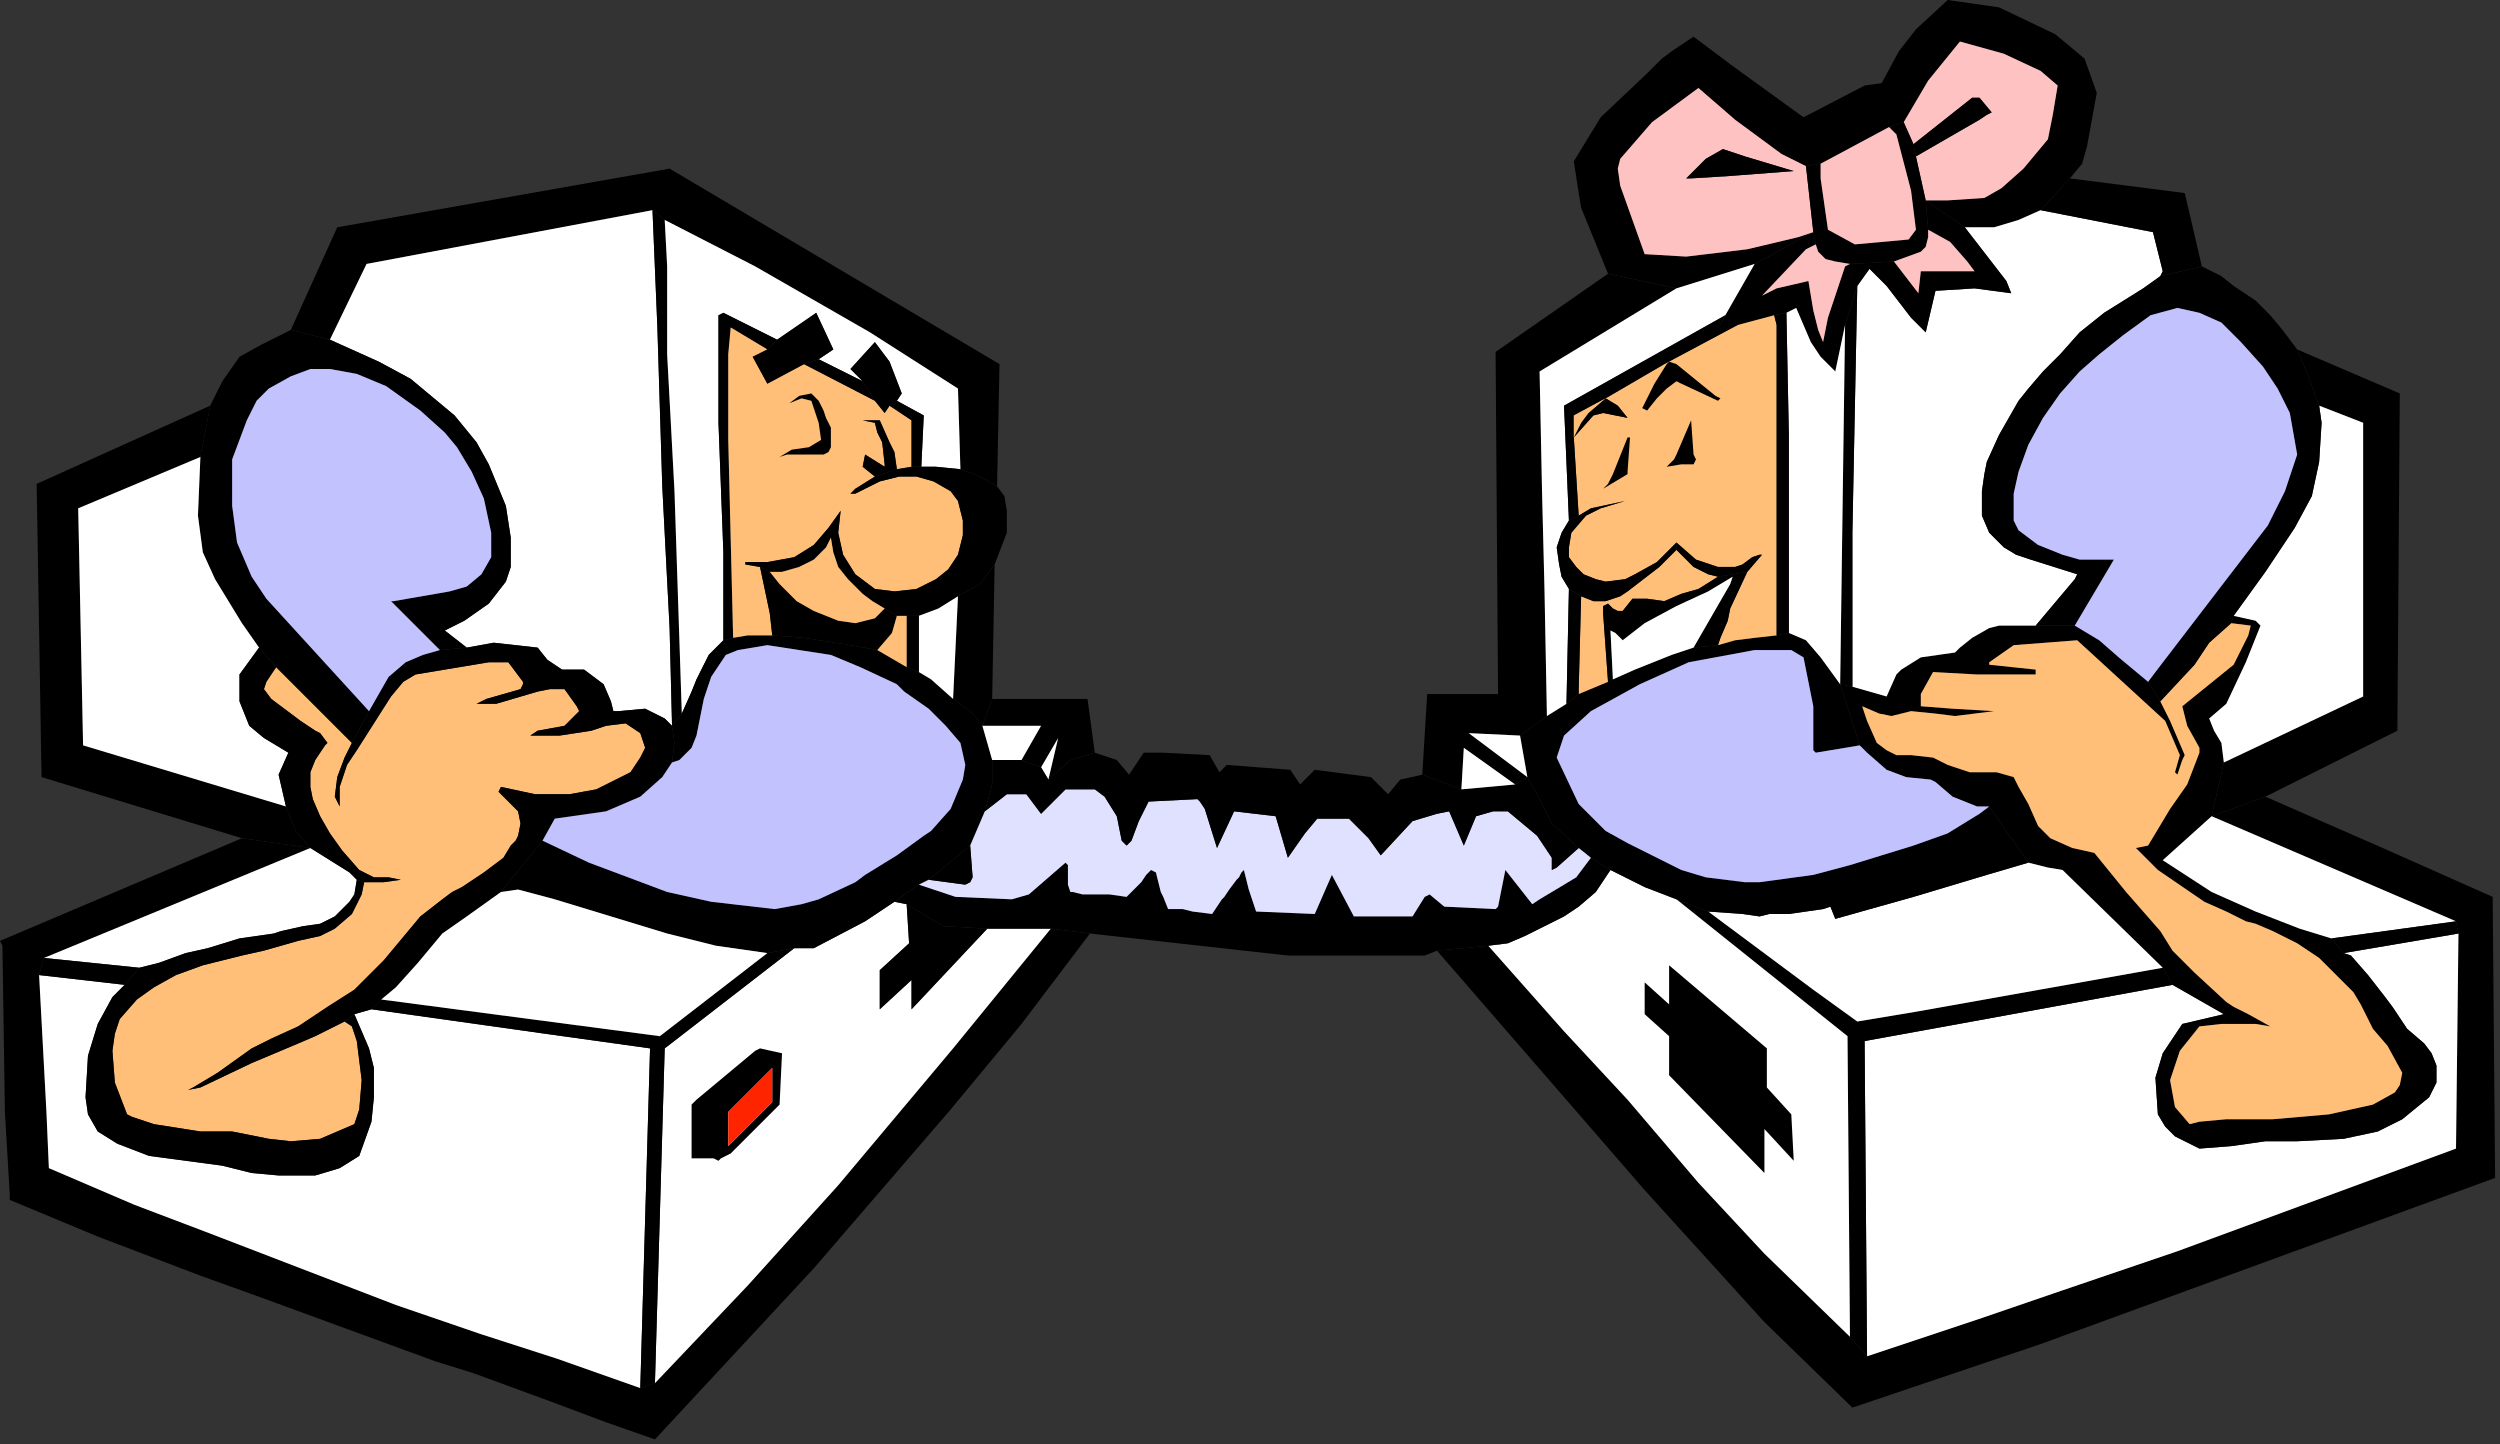 <?xml version="1.0" encoding="UTF-8" standalone="no"?>
<svg
   xmlns:dc="http://purl.org/dc/elements/1.1/"
   xmlns:cc="http://creativecommons.org/ns#"
   xmlns:rdf="http://www.w3.org/1999/02/22-rdf-syntax-ns#"
   xmlns:svg="http://www.w3.org/2000/svg"
   xmlns="http://www.w3.org/2000/svg"
   xmlns:sodipodi="http://sodipodi.sourceforge.net/DTD/sodipodi-0.dtd"
   xmlns:inkscape="http://www.inkscape.org/namespaces/inkscape"
   version="1.0"
   width="270.669mm"
   height="156.369mm"
   id="svg193"
   sodipodi:docname="DESKC004.WMF">
  <rect width="100%" height="100%" fill="#333333" stroke="none"/>
  <sodipodi:namedview
     pagecolor="#ffffff"
     bordercolor="#666666"
     borderopacity="1"
     objecttolerance="10"
     gridtolerance="10"
     guidetolerance="10"
     inkscape:pageopacity="0"
     inkscape:pageshadow="2"
     inkscape:window-width="640"
     inkscape:window-height="480"
     id="namedview195" />
  <defs
     id="defs3">
    <pattern
       id="WMFhbasepattern"
       patternUnits="userSpaceOnUse"
       width="6"
       height="6"
       x="0"
       y="0" />
  </defs>
  <path
     style="fill:#000000;fill-rule:evenodd;fill-opacity:1;stroke:none;"
     d="  M 99,343   L 0,385   L 1,387   L 2,455   L 4,489   L 4,491   L 40,506   L 82,522   L 107,531   L 178,557   L 194,562   L 224,573   L 248,582   L 268,589   L 333,519   L 389,454   L 418,419   L 446,382   L 430,380   L 390,429   L 343,485   L 306,526   L 268,566   L 262,568   L 228,556   L 197,546   L 162,534   L 123,519   L 84,504   L 55,493   L 20,478   L 19,455   L 16,399   L 18,392   L 127,347   L 99,343  z "
     id="path5" />
  <path
     style="fill:#000000;fill-rule:evenodd;fill-opacity:1;stroke:none;"
     d="  M 119,135   L 135,139   L 150,108   L 267,86   L 272,90   L 309,109   L 356,136   L 392,159   L 393,192   L 401,195   L 408,199   L 409,149   L 274,69   L 138,93   L 119,135  z "
     id="path7" />
  <path
     style="fill:#ffffff;fill-rule:evenodd;fill-opacity:1;stroke:none;"
     d="  M 51,403   L 16,399   L 19,455   L 20,478   L 55,493   L 84,504   L 123,519   L 162,534   L 197,546   L 228,556   L 262,568   L 266,429   L 223,423   L 152,413   L 145,415   L 151,429   L 153,437   L 153,449   L 152,459   L 147,473   L 139,478   L 129,481   L 114,481   L 103,480   L 91,477   L 61,473   L 48,468   L 40,463   L 36,456   L 35,449   L 36,432   L 40,419   L 46,408   L 51,403  z "
     id="path9" />
  <path
     style="fill:#ffffff;fill-rule:evenodd;fill-opacity:1;stroke:none;"
     d="  M 135,139   L 155,148   L 168,155   L 174,160   L 186,170   L 195,181   L 200,190   L 207,207   L 209,220   L 209,232   L 207,238   L 200,247   L 190,254   L 182,258   L 191,265   L 202,263   L 220,265   L 224,270   L 230,274   L 239,274   L 247,280   L 250,287   L 251,291   L 253,291   L 264,290   L 272,294   L 275,297   L 274,257   L 271,199   L 269,134   L 267,86   L 150,108   L 135,139  z "
     id="path11" />
  <path
     style="fill:#000000;fill-rule:evenodd;fill-opacity:1;stroke:none;"
     d="  M 267,86   L 269,134   L 271,199   L 274,257   L 275,297   L 279,292   L 276,201   L 273,145   L 273,109   L 272,90   L 267,86  z "
     id="path13" />
  <path
     style="fill:#ffffff;fill-rule:evenodd;fill-opacity:1;stroke:none;"
     d="  M 272,90   L 273,109   L 273,145   L 276,201   L 279,292   L 283,283   L 285,278   L 290,268   L 296,262   L 296,226   L 294,173   L 294,129   L 296,128   L 318,139   L 334,128   L 341,143   L 335,147   L 353,156   L 348,151   L 358,140   L 364,148   L 369,161   L 367,164   L 378,170   L 377,191   L 383,191   L 393,192   L 392,159   L 356,136   L 309,109   L 272,90  z "
     id="path15" />
  <path
     style="fill:#ffffff;fill-rule:evenodd;fill-opacity:1;stroke:none;"
     d="  M 325,388   L 272,429   L 268,566   L 306,526   L 343,485   L 390,429   L 430,380   L 404,380   L 373,413   L 373,401   L 360,413   L 360,397   L 372,386   L 371,370   L 366,369   L 354,377   L 333,388   L 325,388  z "
     id="path17" />
  <path
     style="fill:#000000;fill-rule:evenodd;fill-opacity:1;stroke:none;"
     d="  M 99,343   L 127,347   L 121,340   L 117,330   L 34,305   L 32,208   L 82,187   L 86,166   L 15,198   L 17,318   L 99,343  z "
     id="path19" />
  <path
     style="fill:#000000;fill-rule:evenodd;fill-opacity:1;stroke:none;"
     d="  M 152,413   L 223,423   L 266,429   L 262,568   L 268,566   L 272,429   L 325,388   L 314,390   L 270,424   L 156,409   L 152,413  z "
     id="path21" />
  <path
     style="fill:#ffffff;fill-rule:evenodd;fill-opacity:1;stroke:none;"
     d="  M 127,347   L 18,392   L 57,396   L 65,394   L 76,390   L 85,388   L 98,384   L 112,382   L 115,381   L 124,379   L 131,378   L 137,375   L 143,369   L 145,366   L 146,360   L 143,357   L 127,347  z "
     id="path23" />
  <path
     style="fill:#000000;fill-rule:evenodd;fill-opacity:1;stroke:none;"
     d="  M 406,286   L 402,297   L 426,297   L 418,311   L 426,314   L 433,302   L 429,319   L 438,311   L 448,308   L 445,286   L 406,286  z "
     id="path25" />
  <path
     style="fill:#000000;fill-rule:evenodd;fill-opacity:1;stroke:none;"
     d="  M 51,403   L 57,396   L 18,392   L 16,399   L 51,403  z "
     id="path27" />
  <path
     style="fill:#ffffff;fill-rule:evenodd;fill-opacity:1;stroke:none;"
     d="  M 426,314   L 429,319   L 433,302   L 426,314  z "
     id="path29" />
  <path
     style="fill:#ffbf78;fill-rule:evenodd;fill-opacity:1;stroke:none;"
     d="  M 149,361   L 148,366   L 144,374   L 137,380   L 131,383   L 122,385   L 108,389   L 99,391   L 83,395   L 72,399   L 63,404   L 56,409   L 49,417   L 47,423   L 46,430   L 47,443   L 52,456   L 54,457   L 63,460   L 82,463   L 95,463   L 110,466   L 119,467   L 131,466   L 145,460   L 147,454   L 148,442   L 146,426   L 144,420   L 141,418   L 129,424   L 122,427   L 103,435   L 82,445   L 77,446   L 79,445   L 89,439   L 103,429   L 111,425   L 122,420   L 134,412   L 145,405   L 157,393   L 172,375   L 181,368   L 185,365   L 189,363   L 198,357   L 202,354   L 206,351   L 209,346   L 211,344   L 212,342   L 213,337   L 212,332   L 204,324   L 205,322   L 219,325   L 233,325   L 244,323   L 252,319   L 258,316   L 262,310   L 264,306   L 262,300   L 256,296   L 248,297   L 242,299   L 229,301   L 217,301   L 220,299   L 231,297   L 237,291   L 236,289   L 231,282   L 225,282   L 220,283   L 203,288   L 195,288   L 199,286   L 213,282   L 214,280   L 214,279   L 208,271   L 200,271   L 182,274   L 170,276   L 165,279   L 160,285   L 153,296   L 146,307   L 142,313   L 139,322   L 139,330   L 137,326   L 138,318   L 141,310   L 144,304   L 126,286   L 113,273   L 109,279   L 108,282   L 111,286   L 123,295   L 129,299   L 131,300   L 134,304   L 133,305   L 129,311   L 127,316   L 127,322   L 128,327   L 131,334   L 135,341   L 140,348   L 147,356   L 153,359   L 159,359   L 164,360   L 157,361   L 149,361  z "
     id="path31" />
  <path
     style="fill:#000000;fill-rule:evenodd;fill-opacity:1;stroke:none;"
     d="  M 275,297   L 276,304   L 275,312   L 278,311   L 283,306   L 285,301   L 288,286   L 291,277   L 297,268   L 302,266   L 314,264   L 327,266   L 340,268   L 352,273   L 367,280   L 370,283   L 380,290   L 387,297   L 393,304   L 395,313   L 394,319   L 389,331   L 381,340   L 378,342   L 367,350   L 354,358   L 350,361   L 335,368   L 328,370   L 317,372   L 291,369   L 273,365   L 241,353   L 222,344   L 205,365   L 212,364   L 227,368   L 273,382   L 293,387   L 314,390   L 325,388   L 333,388   L 354,377   L 366,369   L 376,362   L 380,360   L 397,346   L 403,332   L 406,321   L 406,311   L 402,297   L 397,291   L 390,286   L 381,278   L 376,275   L 371,273   L 359,266   L 348,264   L 329,261   L 316,260   L 306,260   L 300,261   L 296,262   L 290,268   L 285,278   L 283,283   L 279,292   L 275,297  z "
     id="path33" />
  <path
     style="fill:#000000;fill-rule:evenodd;fill-opacity:1;stroke:none;"
     d="  M 145,415   L 152,413   L 156,409   L 162,404   L 171,394   L 181,382   L 191,375   L 198,370   L 205,365   L 222,344   L 227,335   L 248,332   L 262,326   L 271,318   L 275,312   L 276,304   L 275,297   L 272,294   L 264,290   L 253,291   L 251,291   L 250,287   L 247,280   L 239,274   L 230,274   L 224,270   L 220,265   L 202,263   L 191,265   L 180,266   L 173,268   L 166,271   L 159,277   L 151,291   L 144,304   L 141,310   L 138,318   L 137,326   L 139,330   L 139,322   L 142,313   L 146,307   L 153,296   L 160,285   L 165,279   L 170,276   L 182,274   L 200,271   L 208,271   L 214,279   L 214,280   L 213,282   L 199,286   L 195,288   L 203,288   L 220,283   L 225,282   L 231,282   L 236,289   L 237,291   L 231,297   L 220,299   L 217,301   L 229,301   L 242,299   L 248,297   L 256,296   L 262,300   L 264,306   L 262,310   L 258,316   L 252,319   L 244,323   L 233,325   L 219,325   L 205,322   L 204,324   L 212,332   L 213,337   L 212,342   L 211,344   L 209,346   L 206,351   L 202,354   L 198,357   L 189,363   L 185,365   L 181,368   L 172,375   L 157,393   L 145,405   L 134,412   L 122,420   L 111,425   L 103,429   L 89,439   L 79,445   L 77,446   L 82,445   L 103,435   L 122,427   L 129,424   L 141,418   L 145,415  z "
     id="path35" />
  <path
     style="fill:#c2c2ff;fill-rule:evenodd;fill-opacity:1;stroke:none;"
     d="  M 275,312   L 271,318   L 262,326   L 248,332   L 227,335   L 222,344   L 241,353   L 273,365   L 291,369   L 317,372   L 328,370   L 335,368   L 350,361   L 354,358   L 367,350   L 378,342   L 381,340   L 389,331   L 394,319   L 395,313   L 393,304   L 387,297   L 380,290   L 370,283   L 367,280   L 352,273   L 340,268   L 327,266   L 314,264   L 302,266   L 297,268   L 291,277   L 288,286   L 285,301   L 283,306   L 278,311   L 275,312  z "
     id="path37" />
  <path
     style="fill:#000000;fill-rule:evenodd;fill-opacity:1;stroke:none;"
     d="  M 86,166   L 82,187   L 81,211   L 83,226   L 88,237   L 99,255   L 106,265   L 113,273   L 126,286   L 144,304   L 151,291   L 109,245   L 103,236   L 97,222   L 95,207   L 95,188   L 98,180   L 101,172   L 105,164   L 110,159   L 119,154   L 127,151   L 135,151   L 146,153   L 158,158   L 172,168   L 182,177   L 187,183   L 193,193   L 198,204   L 201,218   L 201,228   L 197,235   L 191,240   L 184,242   L 161,246   L 160,246   L 180,266   L 191,265   L 182,258   L 190,254   L 200,247   L 207,238   L 209,232   L 209,220   L 207,207   L 200,190   L 195,181   L 186,170   L 174,160   L 168,155   L 155,148   L 135,139   L 119,135   L 107,141   L 98,146   L 91,156   L 86,166  z "
     id="path39" />
  <path
     style="fill:#ffffff;fill-rule:evenodd;fill-opacity:1;stroke:none;"
     d="  M 205,365   L 198,370   L 191,375   L 181,382   L 171,394   L 162,404   L 156,409   L 270,424   L 314,390   L 293,387   L 273,382   L 227,368   L 212,364   L 205,365  z "
     id="path41" />
  <path
     style="fill:#ffffff;fill-rule:evenodd;fill-opacity:1;stroke:none;"
     d="  M 82,187   L 32,208   L 34,305   L 117,330   L 114,317   L 118,308   L 108,302   L 102,297   L 98,287   L 98,276   L 106,265   L 99,255   L 88,237   L 83,226   L 81,211   L 82,187  z "
     id="path43" />
  <path
     style="fill:#c2c2ff;fill-rule:evenodd;fill-opacity:1;stroke:none;"
     d="  M 180,266   L 160,246   L 161,246   L 184,242   L 191,240   L 197,235   L 201,228   L 201,218   L 198,204   L 193,193   L 187,183   L 182,177   L 172,168   L 158,158   L 146,153   L 135,151   L 127,151   L 119,154   L 110,159   L 105,164   L 101,172   L 98,180   L 95,188   L 95,207   L 97,222   L 103,236   L 109,245   L 151,291   L 159,277   L 166,271   L 173,268   L 180,266  z "
     id="path45" />
  <path
     style="fill:#000000;fill-rule:evenodd;fill-opacity:1;stroke:none;"
     d="  M 318,139   L 296,128   L 294,129   L 294,173   L 296,226   L 296,262   L 300,261   L 298,180   L 298,145   L 299,134   L 314,143   L 318,139  z "
     id="path47" />
  <path
     style="fill:#ffbf78;fill-rule:evenodd;fill-opacity:1;stroke:none;"
     d="  M 314,143   L 299,134   L 298,145   L 298,180   L 300,261   L 306,260   L 316,260   L 315,251   L 311,232   L 305,231   L 305,230   L 314,230   L 325,228   L 333,223   L 339,216   L 344,209   L 343,218   L 345,227   L 350,235   L 358,241   L 366,242   L 375,241   L 383,237   L 388,233   L 392,227   L 394,219   L 394,213   L 392,205   L 389,201   L 382,197   L 375,195   L 368,195   L 360,197   L 350,202   L 348,202   L 350,200   L 358,195   L 353,191   L 354,186   L 362,191   L 362,190   L 361,181   L 359,177   L 358,173   L 353,172   L 360,172   L 364,181   L 366,185   L 367,192   L 373,191   L 373,172   L 364,166   L 362,169   L 358,164   L 329,149   L 314,157   L 308,146   L 314,143  z "
     id="path49" />
  <path
     style="fill:#000000;fill-rule:evenodd;fill-opacity:1;stroke:none;"
     d="  M 51,403   L 46,408   L 40,419   L 36,432   L 35,449   L 36,456   L 40,463   L 48,468   L 61,473   L 91,477   L 103,480   L 114,481   L 129,481   L 139,478   L 147,473   L 152,459   L 153,449   L 153,437   L 151,429   L 145,415   L 141,418   L 144,420   L 146,426   L 148,442   L 147,454   L 145,460   L 131,466   L 119,467   L 110,466   L 95,463   L 82,463   L 63,460   L 54,457   L 52,456   L 47,443   L 46,430   L 47,423   L 49,417   L 56,409   L 63,404   L 72,399   L 83,395   L 99,391   L 108,389   L 122,385   L 131,383   L 137,380   L 144,374   L 148,366   L 149,361   L 146,360   L 145,366   L 143,369   L 137,375   L 131,378   L 124,379   L 115,381   L 112,382   L 98,384   L 85,388   L 76,390   L 65,394   L 57,396   L 51,403  z "
     id="path51" />
  <path
     style="fill:#000000;fill-rule:evenodd;fill-opacity:1;stroke:none;"
     d="  M 408,199   L 401,195   L 393,192   L 383,191   L 377,191   L 373,191   L 367,192   L 358,195   L 350,200   L 348,202   L 350,202   L 360,197   L 368,195   L 375,195   L 382,197   L 389,201   L 392,205   L 394,213   L 394,219   L 392,227   L 388,233   L 383,237   L 375,241   L 366,242   L 358,241   L 350,235   L 345,227   L 343,218   L 344,209   L 339,216   L 333,223   L 325,228   L 314,230   L 305,230   L 305,231   L 311,232   L 315,234   L 320,234   L 327,232   L 333,229   L 338,224   L 340,220   L 341,226   L 343,232   L 347,237   L 353,243   L 357,246   L 362,249   L 367,252   L 376,252   L 384,249   L 392,244   L 401,239   L 407,231   L 412,218   L 412,209   L 411,203   L 408,199  z "
     id="path53" />
  <path
     style="fill:#000000;fill-rule:evenodd;fill-opacity:1;stroke:none;"
     d="  M 127,347   L 143,357   L 146,360   L 149,361   L 157,361   L 164,360   L 159,359   L 153,359   L 147,356   L 140,348   L 135,341   L 131,334   L 128,327   L 127,322   L 127,316   L 129,311   L 133,305   L 134,304   L 131,300   L 129,299   L 123,295   L 111,286   L 108,282   L 109,279   L 113,273   L 106,265   L 98,276   L 98,287   L 102,297   L 108,302   L 118,308   L 114,317   L 117,330   L 121,340   L 127,347  z "
     id="path55" />
  <path
     style="fill:#000000;fill-rule:evenodd;fill-opacity:1;stroke:none;"
     d="  M 407,231   L 401,239   L 392,244   L 390,286   L 397,291   L 402,297   L 406,286   L 407,231  z "
     id="path57" />
  <path
     style="fill:#000000;fill-rule:evenodd;fill-opacity:1;stroke:none;"
     d="  M 311,232   L 315,251   L 316,260   L 329,261   L 348,264   L 359,266   L 365,259   L 367,252   L 362,249   L 358,253   L 350,255   L 343,254   L 333,250   L 326,246   L 319,239   L 315,234   L 311,232  z "
     id="path59" />
  <path
     style="fill:#ffbf78;fill-rule:evenodd;fill-opacity:1;stroke:none;"
     d="  M 362,249   L 357,246   L 353,243   L 347,237   L 343,232   L 341,226   L 340,220   L 338,224   L 333,229   L 327,232   L 320,234   L 315,234   L 319,239   L 326,246   L 333,250   L 343,254   L 350,255   L 358,253   L 362,249  z "
     id="path61" />
  <path
     style="fill:#000000;fill-rule:evenodd;fill-opacity:1;stroke:none;"
     d="  M 319,452   L 320,431   L 311,429   L 309,430   L 285,450   L 283,452   L 283,454   L 298,455   L 316,437   L 316,451   L 298,469   L 298,455   L 283,454   L 283,473   L 283,474   L 292,474   L 294,475   L 295,474   L 297,473   L 299,472   L 319,452  z "
     id="path63" />
  <path
     style="fill:#000000;fill-rule:evenodd;fill-opacity:1;stroke:none;"
     d="  M 371,370   L 372,386   L 360,397   L 360,413   L 373,401   L 373,413   L 404,380   L 386,379   L 371,370  z "
     id="path65" />
  <path
     style="fill:#ffffff;fill-rule:evenodd;fill-opacity:1;stroke:none;"
     d="  M 376,252   L 376,275   L 381,278   L 390,286   L 392,244   L 384,249   L 376,252  z "
     id="path67" />
  <path
     style="fill:#000000;fill-rule:evenodd;fill-opacity:1;stroke:none;"
     d="  M 335,147   L 341,143   L 334,128   L 318,139   L 314,143   L 308,146   L 314,157   L 329,149   L 335,147  z "
     id="path69" />
  <path
     style="fill:#ff2400;fill-rule:evenodd;fill-opacity:1;stroke:none;"
     d="  M 316,451   L 298,469   L 298,455   L 316,437   L 316,451  z "
     id="path71" />
  <path
     style="fill:#000000;fill-rule:evenodd;fill-opacity:1;stroke:none;"
     d="  M 367,164   L 369,161   L 364,148   L 358,140   L 348,151   L 353,156   L 358,164   L 362,169   L 364,166   L 367,164  z "
     id="path73" />
  <path
     style="fill:#000000;fill-rule:evenodd;fill-opacity:1;stroke:none;"
     d="  M 353,156   L 335,147   L 329,149   L 358,164   L 353,156  z "
     id="path75" />
  <path
     style="fill:#000000;fill-rule:evenodd;fill-opacity:1;stroke:none;"
     d="  M 377,191   L 378,170   L 367,164   L 364,166   L 373,172   L 373,191   L 377,191  z "
     id="path77" />
  <path
     style="fill:#000000;fill-rule:evenodd;fill-opacity:1;stroke:none;"
     d="  M 319,187   L 324,184   L 331,183   L 336,180   L 335,173   L 332,164   L 328,163   L 323,165   L 327,162   L 332,161   L 335,164   L 337,168   L 338,171   L 340,175   L 340,183   L 339,185   L 337,186   L 322,186   L 319,187   L 319,187  z "
     id="path79" />
  <path
     style="fill:#ffffff;fill-rule:evenodd;fill-opacity:1;stroke:none;"
     d="  M 418,311   L 426,297   L 402,297   L 406,311   L 418,311  z "
     id="path81" />
  <path
     style="fill:#000000;fill-rule:evenodd;fill-opacity:1;stroke:none;"
     d="  M 371,252   L 371,273   L 376,275   L 376,252   L 371,252  z "
     id="path83" />
  <path
     style="fill:#000000;fill-rule:evenodd;fill-opacity:1;stroke:none;"
     d="  M 367,192   L 366,185   L 364,181   L 360,172   L 353,172   L 358,173   L 359,177   L 361,181   L 362,190   L 362,191   L 354,186   L 353,191   L 358,195   L 367,192  z "
     id="path85" />
  <path
     style="fill:#ffbf78;fill-rule:evenodd;fill-opacity:1;stroke:none;"
     d="  M 367,252   L 365,259   L 359,266   L 371,273   L 371,252   L 367,252  z "
     id="path87" />
  <path
     style="fill:#000000;fill-rule:evenodd;fill-opacity:1;stroke:none;"
     d="  M 927,326   L 905,334   L 1005,377   L 1006,382   L 1005,470   L 891,512   L 844,528   L 809,540   L 764,555   L 757,547   L 722,513   L 695,484   L 666,450   L 640,422   L 609,387   L 588,389   L 673,487   L 722,541   L 758,576   L 835,550   L 1021,482   L 1020,367   L 975,347   L 927,326  z "
     id="path89" />
  <path
     style="fill:#ffffff;fill-rule:evenodd;fill-opacity:1;stroke:none;"
     d="  M 889,403   L 807,418   L 763,426   L 764,555   L 809,540   L 844,528   L 891,512   L 1005,470   L 1006,382   L 959,390   L 962,391   L 969,399   L 976,408   L 979,412   L 985,421   L 992,427   L 995,431   L 997,436   L 997,443   L 994,449   L 983,458   L 973,463   L 959,466   L 940,467   L 927,467   L 913,469   L 900,470   L 890,465   L 886,461   L 883,456   L 882,441   L 885,431   L 893,419   L 910,415   L 889,403  z "
     id="path91" />
  <path
     style="fill:#000000;fill-rule:evenodd;fill-opacity:1;stroke:none;"
     d="  M 686,368   L 756,424   L 757,547   L 764,555   L 763,426   L 807,418   L 889,403   L 885,396   L 784,414   L 760,418   L 742,405   L 699,373   L 686,368  z "
     id="path93" />
  <path
     style="fill:#ffffff;fill-rule:evenodd;fill-opacity:1;stroke:none;"
     d="  M 659,356   L 653,365   L 646,371   L 640,375   L 634,378   L 624,383   L 617,386   L 609,387   L 640,422   L 666,450   L 695,484   L 722,513   L 757,547   L 756,424   L 686,368   L 673,363   L 659,356  z "
     id="path95" />
  <path
     style="fill:#000000;fill-rule:evenodd;fill-opacity:1;stroke:none;"
     d="  M 761,305   L 764,308   L 772,315   L 780,318   L 790,319   L 792,320   L 799,326   L 809,330   L 814,330   L 830,353   L 838,355   L 844,356   L 885,396   L 889,403   L 910,415   L 893,419   L 885,431   L 882,441   L 883,456   L 886,461   L 890,465   L 900,470   L 913,469   L 927,467   L 940,467   L 959,466   L 973,463   L 983,458   L 994,449   L 997,443   L 997,436   L 995,431   L 992,427   L 985,421   L 979,412   L 976,408   L 969,399   L 962,391   L 959,390   L 954,384   L 941,380   L 923,373   L 905,365   L 885,352   L 905,334   L 910,312   L 909,304   L 906,299   L 904,294   L 911,288   L 919,271   L 925,256   L 923,254   L 914,252   L 913,255   L 921,256   L 920,260   L 914,272   L 893,289   L 895,297   L 900,306   L 900,308   L 895,321   L 888,331   L 882,341   L 879,346   L 874,347   L 883,356   L 902,369   L 911,373   L 919,377   L 923,378   L 930,381   L 940,386   L 949,392   L 963,406   L 966,411   L 971,421   L 977,428   L 983,439   L 982,444   L 980,447   L 971,452   L 962,454   L 953,456   L 930,458   L 911,458   L 900,459   L 896,460   L 890,453   L 888,442   L 892,430   L 900,420   L 909,419   L 923,419   L 929,420   L 920,415   L 914,412   L 911,410   L 898,398   L 889,389   L 884,381   L 870,365   L 857,349   L 848,347   L 839,343   L 838,342   L 834,338   L 830,329   L 826,322   L 824,318   L 817,316   L 806,316   L 797,313   L 791,310   L 782,309   L 776,309   L 772,307   L 768,304   L 764,295   L 762,289   L 769,292   L 774,293   L 782,291   L 792,292   L 800,293   L 816,291   L 799,290   L 786,289   L 786,284   L 791,275   L 809,276   L 832,276   L 833,276   L 833,274   L 814,272   L 814,271   L 824,264   L 850,262   L 862,273   L 886,295   L 892,309   L 890,316   L 891,317   L 893,311   L 894,309   L 888,295   L 884,287   L 879,279   L 867,269   L 859,262   L 849,256   L 833,256   L 818,256   L 814,257   L 807,261   L 802,265   L 800,267   L 793,268   L 786,269   L 778,274   L 776,276   L 772,285   L 758,281   L 753,280   L 761,305  z "
     id="path97" />
  <path
     style="fill:#ffbf78;fill-rule:evenodd;fill-opacity:1;stroke:none;"
     d="  M 884,287   L 888,295   L 894,309   L 893,311   L 891,317   L 890,316   L 892,309   L 886,295   L 862,273   L 850,262   L 824,264   L 814,271   L 814,272   L 833,274   L 833,276   L 832,276   L 809,276   L 791,275   L 786,284   L 786,289   L 799,290   L 816,291   L 800,293   L 792,292   L 782,291   L 774,293   L 769,292   L 762,289   L 764,295   L 768,304   L 772,307   L 776,309   L 782,309   L 791,310   L 797,313   L 806,316   L 817,316   L 824,318   L 826,322   L 830,329   L 834,338   L 838,342   L 839,343   L 848,347   L 857,349   L 870,365   L 884,381   L 889,389   L 898,398   L 911,410   L 914,412   L 920,415   L 929,420   L 923,419   L 909,419   L 900,420   L 892,430   L 888,442   L 890,453   L 896,460   L 900,459   L 911,458   L 930,458   L 953,456   L 962,454   L 971,452   L 980,447   L 982,444   L 983,439   L 977,428   L 971,421   L 966,411   L 963,406   L 949,392   L 940,386   L 930,381   L 923,378   L 919,377   L 911,373   L 902,369   L 883,356   L 874,347   L 879,346   L 882,341   L 888,331   L 895,321   L 900,308   L 900,306   L 895,297   L 893,289   L 914,272   L 920,260   L 921,256   L 913,255   L 904,263   L 898,272   L 884,287  z "
     id="path99" />
  <path
     style="fill:#000000;fill-rule:evenodd;fill-opacity:1;stroke:none;"
     d="  M 658,112   L 686,118   L 718,108   L 742,95   L 736,97   L 715,102   L 690,105   L 673,104   L 663,76   L 662,69   L 663,65   L 676,50   L 695,36   L 710,49   L 729,63   L 739,68   L 745,67   L 773,52   L 779,50   L 789,33   L 802,17   L 820,22   L 835,29   L 842,35   L 840,47   L 838,57   L 828,69   L 819,77   L 812,81   L 797,82   L 788,82   L 804,93   L 816,93   L 826,90   L 835,86   L 847,73   L 852,67   L 854,60   L 858,38   L 853,24   L 841,14   L 818,3   L 797,0   L 784,12   L 777,21   L 770,34   L 763,35   L 738,48   L 709,27   L 693,15   L 684,21   L 680,24   L 674,30   L 655,48   L 644,66   L 646,79   L 647,85   L 658,112  z "
     id="path101" />
  <path
     style="fill:#ffffff;fill-rule:evenodd;fill-opacity:1;stroke:none;"
     d="  M 760,117   L 758,218   L 758,281   L 772,285   L 776,276   L 778,274   L 786,269   L 793,268   L 800,267   L 802,265   L 807,261   L 814,257   L 818,256   L 833,256   L 849,237   L 850,235   L 831,229   L 825,227   L 820,224   L 814,218   L 811,211   L 811,201   L 812,194   L 813,189   L 818,178   L 826,164   L 830,159   L 836,152   L 843,145   L 851,136   L 861,128   L 877,118   L 884,113   L 885,111   L 881,95   L 835,86   L 826,90   L 816,93   L 804,93   L 821,115   L 823,120   L 808,118   L 792,119   L 788,136   L 782,130   L 772,117   L 765,110   L 760,117  z "
     id="path103" />
  <path
     style="fill:#000000;fill-rule:evenodd;fill-opacity:1;stroke:none;"
     d="  M 940,143   L 945,155   L 949,166   L 967,173   L 967,285   L 910,312   L 905,334   L 927,326   L 981,299   L 982,161   L 940,143  z "
     id="path105" />
  <path
     style="fill:#ffffff;fill-rule:evenodd;fill-opacity:1;stroke:none;"
     d="  M 699,373   L 742,405   L 760,418   L 784,414   L 885,396   L 844,356   L 838,355   L 830,353   L 813,358   L 783,367   L 751,376   L 749,371   L 746,372   L 739,373   L 732,374   L 724,374   L 720,375   L 713,374   L 699,373  z "
     id="path107" />
  <path
     style="fill:#ffffff;fill-rule:evenodd;fill-opacity:1;stroke:none;"
     d="  M 914,252   L 923,254   L 925,256   L 919,271   L 911,288   L 904,294   L 906,299   L 909,304   L 910,312   L 967,285   L 967,173   L 949,166   L 950,173   L 949,189   L 946,203   L 939,216   L 927,234   L 914,252  z "
     id="path109" />
  <path
     style="fill:#ffffff;fill-rule:evenodd;fill-opacity:1;stroke:none;"
     d="  M 905,334   L 885,352   L 905,365   L 923,373   L 941,380   L 954,384   L 1005,377   L 905,334  z "
     id="path111" />
  <path
     style="fill:#000000;fill-rule:evenodd;fill-opacity:1;stroke:none;"
     d="  M 718,108   L 706,129   L 704,133   L 711,133   L 726,129   L 731,128   L 735,126   L 741,140   L 745,146   L 751,152   L 755,133   L 760,117   L 765,110   L 772,117   L 782,130   L 788,136   L 792,119   L 808,118   L 823,120   L 821,115   L 804,93   L 788,82   L 789,94   L 798,99   L 805,107   L 808,111   L 793,111   L 786,111   L 785,120   L 775,107   L 757,108   L 755,109   L 748,130   L 746,140   L 744,135   L 742,127   L 740,115   L 727,118   L 721,121   L 739,102   L 743,100   L 742,95   L 718,108  z "
     id="path113" />
  <path
     style="fill:#000000;fill-rule:evenodd;fill-opacity:1;stroke:none;"
     d="  M 673,415   L 673,402   L 683,411   L 683,395   L 723,429   L 723,445   L 733,456   L 734,475   L 722,462   L 722,480   L 683,440   L 683,424   L 673,415  z "
     id="path115" />
  <path
     style="fill:#ffc2c2;fill-rule:evenodd;fill-opacity:1;stroke:none;"
     d="  M 742,95   L 739,68   L 734,70   L 708,72   L 692,73   L 690,73   L 698,65   L 705,61   L 714,64   L 734,70   L 739,68   L 729,63   L 710,49   L 695,36   L 676,50   L 663,65   L 662,69   L 663,76   L 673,104   L 690,105   L 715,102   L 736,97   L 742,95  z "
     id="path117" />
  <path
     style="fill:#000000;fill-rule:evenodd;fill-opacity:1;stroke:none;"
     d="  M 847,73   L 835,86   L 881,95   L 885,111   L 884,113   L 901,109   L 894,79   L 847,73  z "
     id="path119" />
  <path
     style="fill:#ffc2c2;fill-rule:evenodd;fill-opacity:1;stroke:none;"
     d="  M 788,82   L 797,82   L 812,81   L 819,77   L 828,69   L 838,57   L 840,47   L 842,35   L 835,29   L 820,22   L 802,17   L 789,33   L 779,50   L 783,59   L 807,40   L 808,40   L 810,40   L 815,46   L 813,47   L 810,49   L 784,64   L 788,82  z "
     id="path121" />
  <path
     style="fill:#000000;fill-rule:evenodd;fill-opacity:1;stroke:none;"
     d="  M 739,68   L 742,95   L 743,100   L 744,103   L 747,106   L 751,107   L 757,108   L 775,107   L 786,103   L 788,101   L 789,97   L 789,94   L 788,82   L 784,64   L 783,59   L 779,50   L 773,52   L 776,55   L 782,78   L 784,94   L 781,98   L 759,100   L 748,94   L 745,73   L 745,67   L 739,68  z "
     id="path123" />
  <path
     style="fill:#000000;fill-rule:evenodd;fill-opacity:1;stroke:none;"
     d="  M 959,390   L 1006,382   L 1005,377   L 954,384   L 959,390  z "
     id="path125" />
  <path
     style="fill:#ffc2c2;fill-rule:evenodd;fill-opacity:1;stroke:none;"
     d="  M 745,67   L 745,73   L 748,94   L 759,100   L 781,98   L 784,94   L 782,78   L 776,55   L 773,52   L 745,67  z "
     id="path127" />
  <path
     style="fill:#000000;fill-rule:evenodd;fill-opacity:1;stroke:none;"
     d="  M 734,70   L 708,72   L 692,73   L 690,73   L 698,65   L 705,61   L 714,64   L 734,70  z "
     id="path129" />
  <path
     style="fill:#ffc2c2;fill-rule:evenodd;fill-opacity:1;stroke:none;"
     d="  M 743,100   L 739,102   L 721,121   L 727,118   L 740,115   L 742,127   L 744,135   L 746,140   L 748,130   L 755,109   L 757,108   L 751,107   L 747,106   L 744,103   L 743,100  z "
     id="path131" />
  <path
     style="fill:#ffc2c2;fill-rule:evenodd;fill-opacity:1;stroke:none;"
     d="  M 775,107   L 785,120   L 786,111   L 793,111   L 808,111   L 805,107   L 798,99   L 789,94   L 789,97   L 788,101   L 786,103   L 775,107  z "
     id="path133" />
  <path
     style="fill:#000000;fill-rule:evenodd;fill-opacity:1;stroke:none;"
     d="  M 784,64   L 810,49   L 813,47   L 815,46   L 810,40   L 808,40   L 807,40   L 783,59   L 784,64  z "
     id="path135" />
  <path
     style="fill:#000000;fill-rule:evenodd;fill-opacity:1;stroke:none;"
     d="  M 582,317   L 598,323   L 599,306   L 620,321   L 625,318   L 601,300   L 622,301   L 633,293   L 632,241   L 631,201   L 630,152   L 686,118   L 658,112   L 612,144   L 613,284   L 584,284   L 582,317  z "
     id="path137" />
  <path
     style="fill:#000000;fill-rule:evenodd;fill-opacity:1;stroke:none;"
     d="  M 646,347   L 651,351   L 659,356   L 673,363   L 686,368   L 699,373   L 713,374   L 720,375   L 724,374   L 732,374   L 739,373   L 746,372   L 749,371   L 751,376   L 783,367   L 813,358   L 830,353   L 814,330   L 810,333   L 797,341   L 783,346   L 757,354   L 742,358   L 720,361   L 714,361   L 698,359   L 688,356   L 676,350   L 666,345   L 657,340   L 646,329   L 637,310   L 640,301   L 651,291   L 671,280   L 691,271   L 718,266   L 733,266   L 738,269   L 742,289   L 742,307   L 743,308   L 761,305   L 753,280   L 745,269   L 739,262   L 732,259   L 727,260   L 718,261   L 710,262   L 703,264   L 693,265   L 684,268   L 669,274   L 660,278   L 658,279   L 646,284   L 641,288   L 633,293   L 622,301   L 625,318   L 630,327   L 635,337   L 646,347  z "
     id="path139" />
  <path
     style="fill:#ffffff;fill-rule:evenodd;fill-opacity:1;stroke:none;"
     d="  M 622,301   L 601,300   L 625,318   L 622,301  z "
     id="path141" />
  <path
     style="fill:#ffffff;fill-rule:evenodd;fill-opacity:1;stroke:none;"
     d="  M 686,118   L 630,152   L 631,201   L 632,241   L 633,293   L 641,288   L 642,241   L 639,236   L 638,231   L 637,224   L 639,218   L 642,213   L 640,166   L 706,129   L 718,108   L 686,118  z "
     id="path143" />
  <path
     style="fill:#000000;fill-rule:evenodd;fill-opacity:1;stroke:none;"
     d="  M 901,109   L 884,113   L 877,118   L 861,128   L 851,136   L 843,145   L 836,152   L 830,159   L 826,164   L 818,178   L 813,189   L 812,194   L 811,201   L 811,211   L 814,218   L 820,224   L 825,227   L 831,229   L 850,235   L 849,237   L 833,256   L 849,256   L 865,229   L 864,229   L 851,229   L 844,227   L 834,223   L 826,217   L 824,213   L 824,202   L 826,193   L 830,182   L 836,171   L 843,161   L 851,152   L 859,145   L 869,137   L 880,129   L 891,126   L 900,128   L 909,132   L 917,140   L 926,150   L 932,159   L 937,169   L 940,186   L 935,201   L 928,215   L 882,275   L 879,279   L 884,287   L 898,272   L 904,263   L 913,255   L 914,252   L 927,234   L 939,216   L 946,203   L 949,189   L 950,173   L 949,166   L 945,155   L 940,143   L 934,135   L 929,129   L 923,123   L 914,117   L 909,113   L 901,109  z "
     id="path145" />
  <path
     style="fill:#c2c2ff;fill-rule:evenodd;fill-opacity:1;stroke:none;"
     d="  M 761,305   L 743,308   L 742,307   L 742,289   L 738,269   L 733,266   L 718,266   L 691,271   L 671,280   L 651,291   L 640,301   L 637,310   L 646,329   L 657,340   L 666,345   L 676,350   L 688,356   L 698,359   L 714,361   L 720,361   L 742,358   L 757,354   L 783,346   L 797,341   L 810,333   L 814,330   L 809,330   L 799,326   L 792,320   L 790,319   L 780,318   L 772,315   L 764,308   L 761,305  z "
     id="path147" />
  <path
     style="fill:#000000;fill-rule:evenodd;fill-opacity:1;stroke:none;"
     d="  M 755,133   L 753,280   L 758,281   L 758,218   L 760,117   L 755,133  z "
     id="path149" />
  <path
     style="fill:#c2c2ff;fill-rule:evenodd;fill-opacity:1;stroke:none;"
     d="  M 879,279   L 882,275   L 928,215   L 935,201   L 940,186   L 937,169   L 932,159   L 926,150   L 917,140   L 909,132   L 900,128   L 891,126   L 880,129   L 869,137   L 859,145   L 851,152   L 843,161   L 836,171   L 830,182   L 826,193   L 824,202   L 824,213   L 826,217   L 834,223   L 844,227   L 851,229   L 864,229   L 865,229   L 849,256   L 859,262   L 867,269   L 879,279  z "
     id="path151" />
  <path
     style="fill:#ffffff;fill-rule:evenodd;fill-opacity:1;stroke:none;"
     d="  M 732,259   L 739,262   L 745,269   L 753,280   L 755,133   L 751,152   L 745,146   L 741,140   L 735,126   L 731,128   L 732,178   L 732,259  z "
     id="path153" />
  <path
     style="fill:#ffbf78;fill-rule:evenodd;fill-opacity:1;stroke:none;"
     d="  M 646,211   L 651,208   L 665,205   L 655,208   L 649,211   L 643,218   L 642,224   L 642,228   L 645,232   L 648,235   L 653,237   L 657,238   L 665,237   L 669,235   L 678,230   L 686,222   L 694,229   L 703,232   L 710,232   L 713,231   L 717,228   L 720,227   L 721,227   L 715,234   L 708,249   L 707,254   L 704,261   L 703,264   L 710,262   L 718,261   L 727,260   L 727,133   L 726,129   L 711,133   L 681,149   L 657,163   L 662,166   L 666,171   L 656,169   L 652,170   L 644,179   L 646,211  z "
     id="path155" />
  <path
     style="fill:#000000;fill-rule:evenodd;fill-opacity:1;stroke:none;"
     d="  M 726,129   L 727,133   L 727,260   L 732,259   L 732,178   L 731,128   L 726,129  z "
     id="path157" />
  <path
     style="fill:#000000;fill-rule:evenodd;fill-opacity:1;stroke:none;"
     d="  M 706,129   L 640,166   L 642,213   L 646,211   L 644,179   L 644,170   L 657,163   L 681,149   L 711,133   L 704,133   L 706,129  z "
     id="path159" />
  <path
     style="fill:#ffbf78;fill-rule:evenodd;fill-opacity:1;stroke:none;"
     d="  M 647,244   L 646,282   L 646,284   L 658,279   L 656,251   L 656,248   L 658,247   L 660,249   L 662,250   L 664,250   L 668,245   L 674,245   L 681,246   L 688,243   L 695,241   L 703,236   L 699,235   L 693,232   L 686,225   L 679,232   L 666,242   L 663,244   L 657,246   L 652,246   L 647,244  z "
     id="path161" />
  <path
     style="fill:#000000;fill-rule:evenodd;fill-opacity:1;stroke:none;"
     d="  M 703,264   L 704,261   L 707,254   L 708,249   L 715,234   L 703,236   L 695,241   L 688,243   L 681,246   L 674,245   L 668,245   L 664,250   L 662,250   L 660,249   L 658,247   L 656,248   L 656,251   L 658,279   L 660,278   L 659,258   L 661,259   L 664,262   L 673,255   L 686,248   L 699,242   L 709,236   L 708,239   L 693,265   L 703,264  z "
     id="path163" />
  <path
     style="fill:#ffffff;fill-rule:evenodd;fill-opacity:1;stroke:none;"
     d="  M 693,265   L 708,239   L 709,236   L 699,242   L 686,248   L 673,255   L 664,262   L 661,259   L 659,258   L 660,278   L 669,274   L 684,268   L 693,265  z "
     id="path165" />
  <path
     style="fill:#000000;fill-rule:evenodd;fill-opacity:1;stroke:none;"
     d="  M 642,213   L 639,218   L 637,224   L 638,231   L 639,236   L 642,241   L 647,244   L 652,246   L 657,246   L 663,244   L 666,242   L 679,232   L 686,225   L 686,222   L 678,230   L 669,235   L 665,237   L 657,238   L 653,237   L 648,235   L 645,232   L 642,228   L 642,224   L 643,218   L 649,211   L 655,208   L 665,205   L 651,208   L 646,211   L 642,213  z "
     id="path167" />
  <path
     style="fill:#000000;fill-rule:evenodd;fill-opacity:1;stroke:none;"
     d="  M 642,241   L 641,288   L 646,284   L 646,282   L 647,244   L 642,241  z "
     id="path169" />
  <path
     style="fill:#000000;fill-rule:evenodd;fill-opacity:1;stroke:none;"
     d="  M 715,234   L 721,227   L 720,227   L 717,228   L 713,231   L 710,232   L 703,232   L 694,229   L 686,222   L 686,225   L 693,232   L 699,235   L 703,236   L 715,234  z "
     id="path171" />
  <path
     style="fill:#000000;fill-rule:evenodd;fill-opacity:1;stroke:none;"
     d="  M 677,157   L 682,149   L 683,148   L 686,149   L 702,162   L 704,163   L 703,164   L 688,157   L 686,156   L 682,159   L 678,163   L 674,168   L 672,167   L 677,157  z "
     id="path173" />
  <path
     style="fill:#000000;fill-rule:evenodd;fill-opacity:1;stroke:none;"
     d="  M 644,179   L 652,170   L 656,169   L 666,171   L 662,166   L 657,163   L 650,169   L 647,173   L 644,179  z "
     id="path175" />
  <path
     style="fill:#000000;fill-rule:evenodd;fill-opacity:1;stroke:none;"
     d="  M 658,198   L 659,196   L 660,194   L 666,179   L 667,179   L 666,193   L 666,194   L 656,200   L 658,198  z "
     id="path177" />
  <path
     style="fill:#000000;fill-rule:evenodd;fill-opacity:1;stroke:none;"
     d="  M 682,191   L 688,190   L 693,190   L 694,188   L 693,186   L 692,172   L 686,186   L 685,188   L 682,191  z "
     id="path179" />
  <path
     style="fill:#ffbf78;fill-rule:evenodd;fill-opacity:1;stroke:none;"
     d="  M 644,179   L 647,173   L 650,169   L 657,163   L 644,170   L 644,179  z "
     id="path181" />
  <path
     style="fill:#000000;fill-rule:evenodd;fill-opacity:1;stroke:none;"
     d="  M 588,389   L 609,387   L 617,386   L 624,383   L 634,378   L 640,375   L 646,371   L 653,365   L 659,356   L 651,351   L 645,359   L 630,368   L 627,370   L 616,356   L 613,371   L 612,372   L 591,371   L 585,366   L 583,367   L 578,375   L 554,375   L 545,358   L 538,374   L 514,373   L 511,364   L 509,356   L 508,357   L 507,359   L 506,360   L 503,364   L 501,367   L 500,368   L 496,374   L 488,373   L 484,372   L 478,372   L 476,367   L 475,365   L 473,357   L 471,356   L 469,358   L 467,361   L 463,365   L 462,366   L 461,367   L 454,366   L 447,366   L 443,366   L 439,365   L 438,365   L 437,362   L 437,354   L 436,353   L 421,366   L 414,368   L 391,367   L 376,362   L 366,369   L 371,370   L 386,379   L 404,380   L 430,380   L 446,382   L 527,391   L 583,391   L 588,389  z "
     id="path183" />
  <path
     style="fill:#e0e0ff;fill-rule:evenodd;fill-opacity:1;stroke:none;"
     d="  M 376,362   L 391,367   L 414,368   L 421,366   L 436,353   L 437,354   L 437,362   L 438,365   L 439,365   L 443,366   L 447,366   L 454,366   L 461,367   L 462,366   L 463,365   L 467,361   L 469,358   L 471,356   L 473,357   L 475,365   L 476,367   L 478,372   L 484,372   L 488,373   L 496,374   L 500,368   L 501,367   L 503,364   L 506,360   L 507,359   L 508,357   L 509,356   L 511,364   L 514,373   L 538,374   L 545,358   L 554,375   L 578,375   L 583,367   L 585,366   L 591,371   L 612,372   L 613,371   L 616,356   L 627,370   L 630,368   L 645,359   L 651,351   L 646,347   L 637,355   L 635,356   L 635,351   L 629,342   L 617,332   L 611,332   L 604,334   L 599,346   L 593,332   L 588,333   L 578,336   L 565,350   L 560,343   L 552,335   L 539,335   L 534,341   L 527,351   L 522,334   L 505,332   L 498,347   L 493,331   L 491,328   L 490,327   L 470,328   L 466,336   L 463,344   L 461,346   L 459,344   L 457,334   L 452,326   L 448,323   L 436,323   L 426,333   L 420,325   L 412,325   L 403,332   L 397,346   L 398,359   L 397,361   L 395,362   L 380,360   L 376,362  z "
     id="path185" />
  <path
     style="fill:#000000;fill-rule:evenodd;fill-opacity:1;stroke:none;"
     d="  M 448,308   L 438,311   L 429,319   L 426,314   L 418,311   L 406,311   L 406,321   L 403,332   L 412,325   L 420,325   L 426,333   L 436,323   L 448,323   L 452,326   L 457,334   L 459,344   L 461,346   L 463,344   L 466,336   L 470,328   L 490,327   L 491,328   L 493,331   L 498,347   L 505,332   L 522,334   L 527,351   L 534,341   L 539,335   L 552,335   L 560,343   L 565,350   L 578,336   L 588,333   L 593,332   L 599,346   L 604,334   L 611,332   L 617,332   L 629,342   L 635,351   L 635,356   L 637,355   L 646,347   L 635,337   L 630,327   L 625,318   L 620,321   L 598,323   L 582,317   L 573,319   L 568,325   L 561,318   L 538,315   L 532,321   L 528,315   L 502,313   L 499,316   L 495,309   L 476,308   L 468,308   L 462,317   L 457,311   L 448,308  z "
     id="path187" />
  <path
     style="fill:#000000;fill-rule:evenodd;fill-opacity:1;stroke:none;"
     d="  M 380,360   L 395,362   L 397,361   L 398,359   L 397,346   L 380,360  z "
     id="path189" />
  <path
     style="fill:#ffffff;fill-rule:evenodd;fill-opacity:1;stroke:none;"
     d="  M 598,323   L 620,321   L 599,306   L 598,323  z "
     id="path191" />
</svg>
